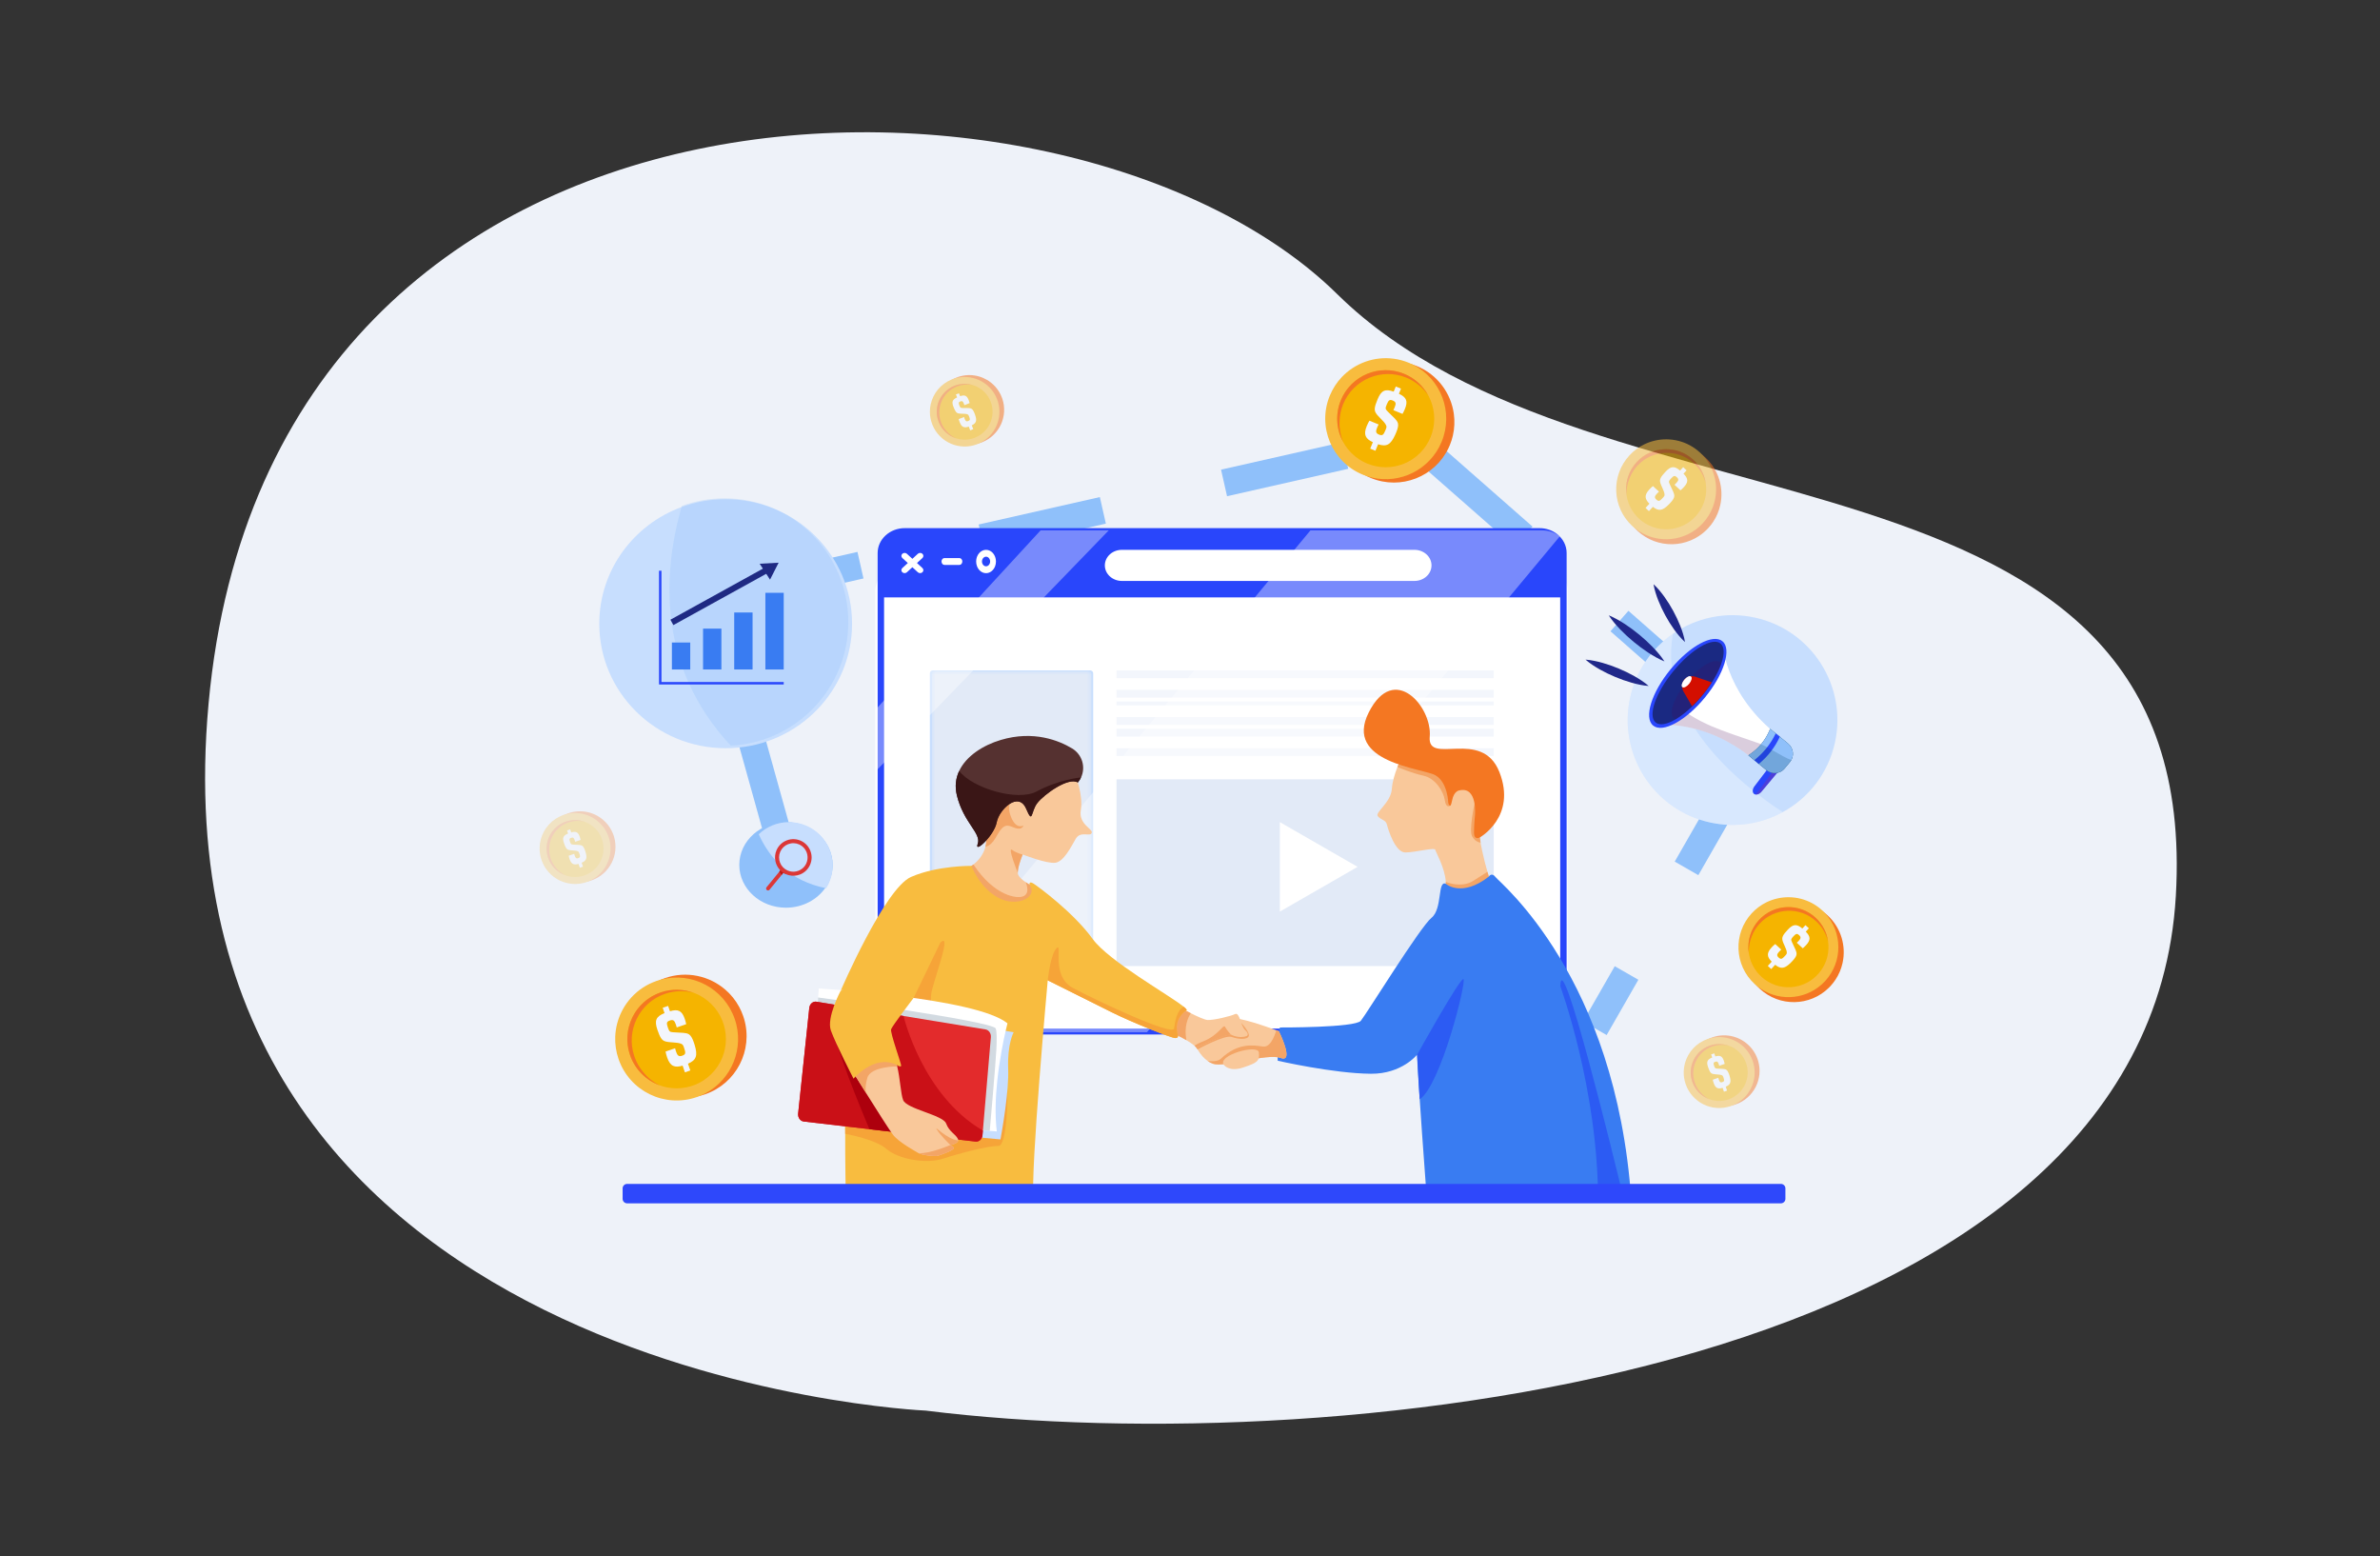 <svg width="612" height="400" viewBox="0 0 612 400" fill="none" xmlns="http://www.w3.org/2000/svg">
<rect x="0" y="0" width="612" height="400" fill="#333333" stroke="none"/>
<path d="M238.007 362.622C238.007 362.622 37.739 354.07 53.636 180.822C69.532 7.574 276.397 9.213 343.847 75.602C411.297 141.991 566.619 107.602 559.5 230.329C552.381 353.054 345.367 376.018 238.007 362.622Z" fill="#EEF2F9"/>
<path d="M203.103 223.344V222.344" stroke="#8FC0FA" stroke-width="7" stroke-miterlimit="10"/>
<path d="M201.103 218.344L184.103 157.344" stroke="#8FC0FA" stroke-width="7" stroke-miterlimit="10" stroke-dasharray="31.13 31.13"/>
<path d="M183.64 156.344L183.103 154.721L185.103 154.344" stroke="#8FC0FA" stroke-width="7" stroke-miterlimit="10"/>
<path d="M190.103 152.344L358.103 114.344" stroke="#8FC0FA" stroke-width="7" stroke-miterlimit="10" stroke-dasharray="31.95 31.95"/>
<path d="M359.103 113.026L361.923 112.344L364.103 114.344" stroke="#8FC0FA" stroke-width="7" stroke-miterlimit="10"/>
<path d="M367.103 116.344L449.103 188.344" stroke="#8FC0FA" stroke-width="7" stroke-miterlimit="10" stroke-dasharray="32.82 32.82"/>
<path d="M451.103 189.344L452.103 191.074L451.432 193.344" stroke="#8FC0FA" stroke-width="7" stroke-miterlimit="10"/>
<path d="M449.103 196.344L410.103 264.344" stroke="#8FC0FA" stroke-width="7" stroke-miterlimit="10" stroke-dasharray="31 31"/>
<path d="M409.103 265.344L406.103 266.344" stroke="#8FC0FA" stroke-width="7" stroke-miterlimit="10"/>
<path d="M397.614 265.344H230.592C227.561 265.344 225.103 262.922 225.103 259.935V151.753C225.103 148.766 227.561 146.344 230.592 146.344H397.614C400.645 146.344 403.103 148.766 403.103 151.753V259.935C403.103 262.922 400.645 265.344 397.614 265.344Z" fill="white"/>
<path d="M280.351 248.344H239.855C239.44 248.344 239.103 248.014 239.103 247.607V173.08C239.103 172.673 239.44 172.344 239.855 172.344H280.351C280.766 172.344 281.103 172.673 281.103 173.08V247.607C281.103 248.014 280.766 248.344 280.351 248.344Z" fill="#C7DEFE"/>
<mask id="mask0_1318_2420" style="mask-type:luminance" maskUnits="userSpaceOnUse" x="239" y="172" width="42" height="77">
<path d="M279.914 248.368H240.338C239.932 248.368 239.603 248.039 239.603 247.634V173.266C239.603 172.86 239.932 172.531 240.338 172.531H279.914C280.32 172.531 280.649 172.86 280.649 173.266V247.634C280.649 248.039 280.32 248.368 279.914 248.368Z" fill="white"/>
</mask>
<g mask="url(#mask0_1318_2420)">
<path d="M279.914 248.368H240.338C239.932 248.368 239.603 248.039 239.603 247.634V173.266C239.603 172.86 239.932 172.531 240.338 172.531H279.914C280.32 172.531 280.649 172.86 280.649 173.266V247.634C280.649 248.039 280.32 248.368 279.914 248.368Z" fill="#E2EAF7"/>
</g>
<path d="M384.103 172.344H287.103V174.344H384.103V172.344Z" fill="#F3F6FC"/>
<path d="M384.103 177.344H287.103V179.344H384.103V177.344Z" fill="#F3F6FC"/>
<path d="M384.103 180.344H287.103V181.344H384.103V180.344Z" fill="#F3F6FC"/>
<path d="M384.103 184.344H287.103V186.344H384.103V184.344Z" fill="#F3F6FC"/>
<path d="M384.103 187.344H287.103V189.344H384.103V187.344Z" fill="#F3F6FC"/>
<path d="M384.103 192.344H287.103V194.344H384.103V192.344Z" fill="#F3F6FC"/>
<path d="M400.407 137.303C399.189 136.344 397.609 135.766 395.884 135.766H232.646C228.806 135.766 225.681 138.634 225.681 142.159V259.544C225.681 262.427 227.768 264.868 230.626 265.663C231.265 265.842 231.943 265.938 232.646 265.938H395.884C399.724 265.938 402.849 263.071 402.849 259.544V142.159C402.849 140.217 401.901 138.474 400.407 137.303ZM401.197 259.544C401.197 262.235 398.813 264.422 395.884 264.422H232.646C232.323 264.422 232.008 264.396 231.702 264.345C229.222 263.935 227.333 261.938 227.333 259.544V153.569H401.197V259.544Z" fill="#2946FB"/>
<path d="M363.713 149.344H288.493C286.069 149.344 284.103 147.553 284.103 145.344C284.103 143.135 286.069 141.344 288.493 141.344H363.713C366.138 141.344 368.103 143.135 368.103 145.344C368.103 147.553 366.138 149.344 363.713 149.344Z" fill="white"/>
<path d="M232.614 147.335C232.402 147.335 232.188 147.26 232.025 147.111C231.7 146.812 231.7 146.328 232.025 146.03L236.018 142.364C236.343 142.066 236.871 142.066 237.196 142.364C237.521 142.663 237.521 143.147 237.196 143.446L233.204 147.111C233.041 147.26 232.827 147.335 232.614 147.335Z" fill="white"/>
<path d="M236.607 147.335C236.394 147.335 236.18 147.26 236.018 147.111L232.025 143.446C231.7 143.147 231.7 142.663 232.025 142.364C232.35 142.066 232.879 142.066 233.204 142.364L237.196 146.03C237.521 146.328 237.521 146.812 237.196 147.111C237.033 147.26 236.82 147.335 236.607 147.335Z" fill="white"/>
<path d="M253.557 141.344C252.152 141.344 251.009 142.69 251.009 144.344C251.009 144.783 251.09 145.2 251.235 145.577C251.635 146.618 252.524 147.344 253.557 147.344C254.588 147.344 255.477 146.618 255.877 145.577C256.022 145.2 256.103 144.783 256.103 144.344C256.103 142.69 254.961 141.344 253.557 141.344ZM252.509 144.344C252.509 143.663 252.978 143.109 253.557 143.109C254.134 143.109 254.603 143.663 254.603 144.344C254.603 145.023 254.134 145.577 253.557 145.577C252.978 145.577 252.509 145.023 252.509 144.344ZM246.704 145.227H242.853C242.439 145.227 242.103 144.831 242.103 144.344C242.103 143.856 242.439 143.461 242.853 143.461H246.704C247.118 143.461 247.454 143.856 247.454 144.344C247.454 144.831 247.118 145.227 246.704 145.227Z" fill="white"/>
<path opacity="0.37" d="M401.103 137.867L394.078 146.302L387.679 153.987L334.53 217.809L330.658 222.459L330.456 222.7L326.584 227.349L296.196 263.842L295.076 265.185L294.945 265.344H232.137C231.43 265.344 230.747 265.248 230.103 265.072L230.184 264.975L231.187 263.765L311.516 167.009L314.316 163.636L322.328 153.986L325.989 149.575L328.708 146.302L332.585 141.631L336.975 136.344H396.548C398.286 136.344 399.876 136.917 401.103 137.867Z" fill="white"/>
<path opacity="0.37" d="M285.103 136.344L275.562 146.204L268.199 153.812L226.775 196.616L225.279 198.161L225.103 198.344V182.477L225.279 182.287L226.775 180.661L251.497 153.812L258.502 146.204L267.58 136.344H285.103Z" fill="white"/>
<path d="M384.103 200.344H287.103V248.344H384.103V200.344Z" fill="#E2EAF7"/>
<path d="M329.103 211.344V234.344L349.103 222.844L329.103 211.344Z" fill="white"/>
<path d="M280.725 214.134C280.313 215.203 277.844 213.504 276.611 215.642C275.377 217.778 273.569 221.427 271.431 221.781C269.295 222.135 262.965 219.669 262.965 219.669C262.719 220.573 261.321 223.617 261.814 224.849C262.096 225.551 263.004 226.28 263.734 226.778C264.284 227.153 264.732 227.396 264.732 227.396C264.732 227.396 268.062 229.615 266.911 231.506C265.76 233.396 256.472 235.945 254.088 233.807C251.704 231.67 248.663 224.025 248.663 224.025L249.813 222.587C249.813 222.587 250.011 222.469 250.316 222.234C251.15 221.59 252.79 220.073 253.392 217.706C253.679 216.579 253.731 215.26 253.348 213.751C252.281 209.538 253.568 202.844 257.333 199.846C258.784 198.689 260.605 198.082 262.801 198.38C270.692 199.448 276.611 199.53 276.611 199.53C276.611 199.53 278.583 204.545 277.926 208.243C277.269 211.942 281.135 213.066 280.725 214.134Z" fill="#F9C89A"/>
<path d="M266.911 231.506C265.76 233.397 256.472 235.945 254.088 233.808C251.704 231.67 248.663 224.026 248.663 224.026L249.813 222.587C249.813 222.587 250.011 222.469 250.316 222.234C255.627 230.306 261.692 231.26 263.335 230.315C264.979 229.369 263.734 226.778 263.734 226.778C264.284 227.154 264.732 227.397 264.732 227.397C264.732 227.397 268.062 229.615 266.911 231.506Z" fill="#F3A566"/>
<path d="M383.923 229.785C383.635 231.675 371.141 232.087 371.716 228.223C371.789 227.736 371.804 227.227 371.774 226.71C371.57 223.133 369.229 219.129 369.086 218.482C368.921 217.743 363.989 219.14 361.359 219.14C358.728 219.14 356.917 213.134 356.63 211.942C356.342 210.75 355.07 210.796 354.289 209.811C353.509 208.824 357.66 206.358 357.907 202.783C358.153 199.207 360.413 194.727 360.413 194.727C360.413 194.727 374.922 195.548 379.032 198.097C383.142 200.645 380.059 207.098 380.264 212.646C380.399 216.273 381.64 221.164 382.483 224.118C382.929 225.682 383.265 226.702 383.265 226.702C383.265 226.702 384.21 227.894 383.923 229.785Z" fill="#F9C89A"/>
<path d="M383.923 229.788C383.635 231.678 371.141 232.09 371.716 228.226C371.789 227.738 371.804 227.23 371.774 226.713C371.852 226.745 375.815 228.412 378.867 226.417C380.133 225.59 381.414 224.784 382.483 224.12C382.929 225.685 383.265 226.705 383.265 226.705C383.265 226.705 384.21 227.897 383.923 229.788ZM359.346 197.174C359.346 197.174 362.948 198.744 366.017 199.401C369.086 200.059 371.195 203.429 371.524 205.731C371.853 208.032 372.95 207.082 372.95 207.082C372.95 207.082 373.134 202.621 374.038 202.045C374.942 201.47 378.066 201.429 378.723 203.566C379.381 205.703 379.166 206.585 379.166 206.585C379.166 206.585 377.655 213.471 378.559 215.033C379.463 216.595 380.716 216.602 380.716 216.602L380.409 214.314C380.409 214.314 383.347 199.579 379.977 197.566C376.607 195.552 367.359 193.661 364.359 194.031C361.359 194.401 359.664 196.387 359.664 196.387L359.346 197.174Z" fill="#F3A566"/>
<path d="M372.414 206.397C372.414 206.397 372.29 201.096 369.084 199.287C365.878 197.479 345.432 196.081 351.967 183.135C358.502 170.189 368.325 181.799 367.646 189.382C366.968 196.965 381.066 187.019 385.566 198.486C390.066 209.953 380.512 215.29 380.512 215.29C380.512 215.29 379.031 216.118 379.031 214.021C379.031 211.925 379.278 209.583 379.278 209.583C379.278 209.583 379.99 202.137 375.305 203.178C375.305 203.178 373.853 203.26 373.387 205.808C372.921 208.357 372.414 206.397 372.414 206.397Z" fill="#F47722"/>
<path d="M419.474 308.522C419.474 308.522 418.843 308.706 417.707 308.87C416.218 309.084 413.863 309.259 410.925 308.933H366.948C366.948 308.933 364.4 274.903 364.4 271.121C364.4 271.121 360.475 276.094 352.522 276.032C342.823 275.957 328.561 272.683 328.561 272.683C328.561 272.683 328.232 266.189 329.137 264.134C329.137 264.134 348.453 264.216 349.933 262.408C351.413 260.599 365.222 238.241 368.099 235.94C370.976 233.638 369.596 226.201 371.788 227.206C371.788 227.206 375.81 230.823 382.846 225.346C382.846 225.346 383.552 224.103 384.621 225.528C385.69 226.953 415.528 251.064 419.474 308.522Z" fill="#397CF2"/>
<path d="M364.4 271.135C364.4 271.135 375.456 251.263 376.319 251.694C377.182 252.126 370.506 279.027 365.059 282.592L364.4 271.135ZM417.707 308.883C416.219 309.097 413.863 309.273 410.925 308.947C411.008 280.136 401.226 253.544 401.226 253.544C401.443 242.353 414.588 295.988 417.707 308.883Z" fill="#2C5BF3"/>
<path d="M329.342 271.973C325.766 270.678 314.854 274.5 311.896 273.452C311.409 273.28 310.961 273.036 310.552 272.749C308.471 271.288 307.395 268.705 307.395 268.705L306.84 267.534C306.84 267.534 314.239 262.17 316.766 261.8C318.885 261.49 325.953 264.018 328.177 264.841C328.605 265 328.854 265.095 328.854 265.095C328.854 265.095 332.918 273.267 329.342 271.973Z" fill="#F9C89A"/>
<path d="M319.208 262.992C319.208 262.992 321.41 265.347 321.109 266.333C320.807 267.319 318.506 267.216 316.725 266.569C314.944 265.922 307.942 269.766 307.942 269.766L307.395 269.034L317.054 264.278L319.208 262.992Z" fill="#F3A566"/>
<path d="M320.588 266.321C318.559 267.092 316.57 265.979 316.52 265.952C316.519 265.951 316.519 265.951 316.519 265.951C314.915 265.745 307.692 269.319 307.692 269.319C307.53 269.155 307.351 268.993 307.161 268.832C306.554 268.323 305.821 267.835 305.074 267.394C303.041 266.192 300.901 265.334 300.901 265.334C297.037 262.087 302.627 258.594 302.627 258.594C302.627 258.594 304.342 259.546 306.205 260.473C307.932 261.332 309.786 262.171 310.518 262.211C312.039 262.293 316.395 261.265 317.587 260.69C318.779 260.115 319.025 263.773 320.217 264.841C321.409 265.91 320.588 266.321 320.588 266.321Z" fill="#F9C89A"/>
<path d="M316.52 265.957C313.684 266.387 307.693 269.324 307.693 269.324C307.531 269.161 307.352 268.999 307.162 268.838C307.624 268.499 308.323 268.119 309.368 267.71C313.396 266.136 314.588 263.162 314.999 263.962C315.41 264.762 316.52 265.957 316.52 265.957ZM329.343 271.978C325.767 270.683 314.855 274.506 311.896 273.458C311.41 273.286 310.961 273.042 310.553 272.754C311.361 272.865 313.133 272.938 313.95 272.164C318.424 267.93 322.388 268.717 324.808 269.042C327.055 269.343 328.178 264.847 328.178 264.847C328.606 265.006 328.854 265.101 328.854 265.101C328.854 265.101 332.918 273.272 329.343 271.978Z" fill="#F3A566"/>
<path d="M314.678 273.718C314.678 273.718 315.984 275.654 319.642 274.433C323.3 273.211 323.958 272.78 323.711 270.554C323.465 268.327 313.001 271.28 314.678 273.718Z" fill="#F9C89A"/>
<path d="M305.074 267.394C303.041 266.192 300.901 265.334 300.901 265.334C297.037 262.087 302.627 258.594 302.627 258.594C302.627 258.594 304.342 259.546 306.205 260.473C305.467 261.604 304.428 263.917 305.074 267.394Z" fill="#F3A566"/>
<path d="M304.914 259.82C304.914 259.82 301.597 261.848 302.873 266.223C302.873 266.223 303.12 266.859 302.175 266.859C301.23 266.859 290.996 262.79 286.064 260.324C281.132 257.858 269.418 252.018 269.418 252.018C269.418 252.018 264.939 301.218 265.761 308.123H217.509C217.509 308.123 216.646 273.243 218.742 267.708C220.838 262.173 216.172 254.694 216.172 254.694C216.172 254.694 227.496 228.389 234.278 225.43C241.06 222.472 249.814 222.594 249.814 222.594C249.814 222.594 251.786 228.081 256.595 230.732C261.404 233.383 267.076 230.732 264.733 227.403C264.733 227.403 264.548 226.355 265.781 227.157C267.014 227.958 276.036 234.554 280.968 241.377C285.08 247.067 300.835 255.885 304.413 258.831C305.126 259.417 305.356 259.771 304.914 259.82Z" fill="#F8BC3F"/>
<path d="M217.334 291.471C217.334 291.471 225.048 292.806 228.001 295.396C230.954 297.985 238.11 299.28 242.482 297.862C246.855 296.444 254.181 294.532 256.679 294.594C259.178 294.656 259.064 280.415 259.064 280.415L217.335 288.923L217.334 291.471ZM241.799 242.315C241.799 242.315 233.97 258.652 233.292 259.762C232.614 260.872 241.799 260.009 241.799 260.009C241.799 260.009 238.347 259.454 239.703 254.337C241.06 249.22 244.635 239.664 241.799 242.315ZM304.914 259.813C304.914 259.813 301.597 261.841 302.873 266.216C302.873 266.216 303.12 266.852 302.175 266.852C301.23 266.852 290.996 262.783 286.064 260.316C281.132 257.851 269.418 252.01 269.418 252.01C269.418 252.01 270.117 245.233 271.72 243.713C273.323 242.192 270.076 250.864 275.912 253.988C281.748 257.111 301.6 266.482 301.908 264.386C302.153 262.722 302.53 259.735 304.413 258.823C305.126 259.41 305.356 259.764 304.914 259.813Z" fill="#F6A438"/>
<path d="M259.246 274.746C259.358 277.577 258.983 281.448 258.531 284.89C257.958 289.245 257.259 292.912 257.259 292.912L248.363 292.091L248.963 290.368L256.226 269.507L257.836 264.883L258.598 265.01L260.656 265.355C260.656 265.355 258.993 268.335 259.246 274.746Z" fill="#C7DEFE"/>
<path d="M259.064 263.069C259.064 263.069 258.878 263.777 258.598 265.004C258.01 267.578 257.01 272.436 256.441 277.851V277.852C255.993 282.12 255.814 286.735 256.317 290.852C256.317 290.852 253.345 290.678 248.962 290.363C237.964 289.568 218.078 287.872 213.941 285.756C209.161 283.31 209.96 263.296 210.382 256.42C210.471 254.974 210.543 254.109 210.543 254.109C210.543 254.109 251.038 256.492 259.064 263.069Z" fill="white"/>
<path opacity="0.19" d="M254.509 290.68C243.511 289.885 218.078 287.874 213.941 285.758C209.161 283.312 209.96 263.298 210.382 256.422C210.382 256.422 255.232 262.495 256.028 264.386C256.364 265.186 256.318 267.216 256.225 269.504C256.1 272.627 254.509 290.68 254.509 290.68Z" fill="#133A60"/>
<path d="M254.794 266.634L252.742 290.635L252.641 291.817C252.555 292.832 251.759 293.572 250.867 293.468L206.675 288.309C205.777 288.205 205.127 287.282 205.235 286.262L208.104 259.111C208.212 258.087 209.041 257.363 209.94 257.511L232.341 261.182L253.415 264.636C254.27 264.777 254.877 265.656 254.794 266.634Z" fill="#E32B2C"/>
<path d="M252.742 290.635L252.642 291.817C252.555 292.832 251.759 293.572 250.867 293.468L233.828 291.479L223.567 290.281L206.675 288.309C205.777 288.205 205.127 287.282 205.235 286.262L208.104 259.111C208.212 258.087 209.041 257.363 209.94 257.511L215.771 258.467L218.189 258.863L232.341 261.182C232.341 261.182 237.092 281.529 252.742 290.635Z" fill="#CA1017"/>
<path d="M233.827 291.474L223.567 290.275C223.567 290.275 215.966 272.443 214.953 266.854C213.941 261.264 215.77 258.461 215.77 258.461L218.188 258.857C218.188 258.857 232.749 284.75 233.827 291.474Z" fill="#AD000D"/>
<path d="M246.386 293.177C246.289 294.057 244.389 294.346 244.389 294.346C244.389 294.346 244.5 294.397 244.645 294.486H244.646C244.859 294.617 245.142 294.83 245.252 295.086C245.437 295.517 243.218 296.381 243.218 296.381C243.218 296.381 241.368 297.121 240.813 297.182C240.258 297.244 237.115 296.997 236.19 296.442C235.265 295.887 231.072 293.607 229.612 291.695C228.714 290.519 225.291 285.113 222.791 281.129C222.791 281.129 222.791 281.129 222.79 281.129C222.79 281.127 222.789 281.124 222.786 281.12C221.227 278.635 220.028 276.706 220.028 276.706C219.588 272.752 226.511 268.453 228.976 270.55C229.796 271.247 230.33 272.584 230.711 274.144C231.477 277.274 231.626 281.295 232.244 282.818C233.169 285.099 242.477 286.64 243.279 288.797C244.081 290.955 245.683 291.51 246.294 292.737C246.374 292.898 246.401 293.045 246.386 293.177Z" fill="#F9C89A"/>
<path d="M244.389 294.346C244.389 294.346 241.84 291.922 240.909 290.387C240.053 288.978 243.259 292.828 246.386 293.177C246.289 294.057 244.389 294.346 244.389 294.346ZM230.711 274.145C230.711 274.145 223.853 274.096 223.017 277.125C222.228 279.986 222.728 281.015 222.786 281.121C221.227 278.635 220.028 276.706 220.028 276.706C219.588 272.752 226.511 268.453 228.976 270.55C229.796 271.247 230.33 272.584 230.711 274.145Z" fill="#F3A566"/>
<path d="M216.172 254.692C216.172 254.692 212.495 261.596 213.646 264.884C214.797 268.172 219.482 277.296 219.482 277.296C219.482 277.296 224.784 270.987 230.456 273.699C230.456 273.699 231.689 274.501 231.73 273.967C231.771 273.432 228.853 265.459 229.141 264.596C229.428 263.733 234.935 256.515 234.935 256.515C234.935 256.515 222.069 252.309 216.172 254.692Z" fill="#F8BC3F"/>
<path d="M243.218 296.38C243.218 296.38 241.368 297.12 240.813 297.181C240.259 297.243 237.115 296.996 236.19 296.441C239.129 296.646 244.389 294.345 244.389 294.345C244.389 294.345 244.5 294.396 244.646 294.485H244.647C244.859 294.616 245.142 294.829 245.252 295.085C245.437 295.516 243.218 296.38 243.218 296.38ZM261.504 212.981C260.1 212.718 259.048 211.488 257.609 212.968C256.171 214.447 255.819 216.975 253.392 217.704C253.679 216.577 253.731 215.258 253.349 213.748C252.281 209.536 253.568 202.842 257.333 199.844C259.249 202.195 260.604 205.516 260.604 205.516C260.604 205.516 258.582 206.35 259.925 209.885C261.267 213.419 263.157 212.214 263.157 212.214C263.157 212.214 262.966 213.255 261.504 212.981ZM262.966 219.667C262.966 219.667 261.504 219.4 260.253 218.475C258.955 217.515 261.718 224.398 261.718 224.398C261.718 224.398 261.609 223.037 262.966 219.667Z" fill="#F3A566"/>
<path d="M277.992 199.849C277.991 199.849 277.991 199.849 277.991 199.849C277.804 200.251 277.567 200.638 277.277 201.003C277.199 201.101 277.153 201.153 277.153 201.153C274.715 199.692 268.473 204.218 266.746 206.437C265.02 208.657 265.647 212.065 263.869 207.917C261.897 203.314 256.903 208.102 256.286 211.431C255.67 214.76 250.43 219.63 251.416 216.918C252.402 214.206 247.779 211.555 246.053 204.465C245.489 202.15 245.771 200.045 246.644 198.189C248.444 194.361 252.755 191.593 257.335 190.223C265.778 187.699 272.305 190.37 275.683 192.399C278.295 193.969 279.218 197.218 277.992 199.849Z" fill="#553130"/>
<path d="M277.991 199.847C277.804 200.25 277.567 200.637 277.277 201.002C277.199 201.1 277.153 201.152 277.153 201.152C274.715 199.691 268.473 204.217 266.746 206.436C265.02 208.656 265.647 212.063 263.869 207.916C261.897 203.313 256.903 208.1 256.286 211.43C255.67 214.759 250.43 219.629 251.416 216.916C252.402 214.204 247.779 211.553 246.053 204.464C245.489 202.149 245.771 200.044 246.644 198.188C249.985 202.58 261.627 206.131 266.582 203.451C272.254 200.383 277.991 199.847 277.991 199.847Z" fill="#3A1616"/>
<path d="M457.931 309.344H161.275C160.63 309.344 160.103 308.829 160.103 308.2V305.488C160.103 304.859 160.63 304.344 161.275 304.344H457.931C458.576 304.344 459.103 304.859 459.103 305.488V308.2C459.103 308.829 458.576 309.344 457.931 309.344Z" fill="#2E48FB"/>
<path d="M214.103 222.344C214.103 224.446 213.459 226.412 212.343 228.082C210.234 231.238 206.437 233.344 202.104 233.344C195.475 233.344 190.103 228.419 190.103 222.344C190.103 219.23 191.514 216.418 193.784 214.417C195.94 212.514 198.873 211.344 202.104 211.344C208.731 211.344 214.103 216.269 214.103 222.344Z" fill="#8FC0FA"/>
<path d="M214.103 222.516C214.103 224.651 213.501 226.647 212.457 228.344C202.916 226.458 197.821 220.47 195.103 214.465C197.12 212.532 199.862 211.344 202.883 211.344C209.079 211.344 214.103 216.346 214.103 222.516Z" fill="#C7DEFE"/>
<path d="M200.965 224.016C201.027 224.068 201.091 224.119 201.156 224.168C201.091 224.119 201.027 224.068 200.965 224.016Z" fill="#F95F35"/>
<path d="M201.441 224.375L201.257 224.6L200.985 224.931L199.504 226.738L199.25 227.047L198.165 228.371L198.015 228.553L197.877 228.722C197.792 228.825 197.673 228.889 197.541 228.901C197.508 228.905 197.475 228.905 197.442 228.901C197.345 228.892 197.254 228.854 197.177 228.791C197.088 228.718 197.027 228.615 197.005 228.502C196.991 228.431 196.993 228.358 197.01 228.289C197.018 228.258 197.029 228.227 197.043 228.197C197.043 228.195 197.044 228.194 197.045 228.193C197.062 228.157 197.083 228.123 197.108 228.092L198.6 226.273L198.913 225.892L200.402 224.076L200.669 223.75C200.764 223.845 200.863 223.936 200.966 224.023C201.028 224.075 201.091 224.126 201.156 224.175C201.248 224.245 201.343 224.312 201.441 224.375Z" fill="#DB3737"/>
<path d="M202.164 224.267C202.164 224.277 202.072 224.443 201.953 224.654C201.774 224.568 201.603 224.472 201.441 224.367L201.256 224.592L200.984 224.923C200.783 224.641 200.557 224.316 200.401 224.068L200.668 223.742C200.618 223.691 200.569 223.639 200.521 223.587C201.192 223.556 202.164 224.245 202.164 224.267Z" fill="#BA1717"/>
<path d="M205.905 216.125C205.375 215.89 204.818 215.757 204.257 215.726C203.6 215.689 202.937 215.793 202.305 216.037C201.19 216.466 200.298 217.285 199.775 218.352C199.748 218.407 199.722 218.463 199.697 218.519C199.292 219.432 199.202 220.406 199.38 221.319C199.544 222.163 199.937 222.954 200.522 223.596C200.569 223.649 200.618 223.701 200.669 223.751C200.763 223.846 200.862 223.937 200.966 224.024C201.028 224.076 201.091 224.127 201.156 224.176C201.248 224.246 201.343 224.313 201.441 224.376C201.603 224.481 201.774 224.577 201.953 224.663C201.998 224.685 202.044 224.706 202.091 224.727C202.36 224.846 202.636 224.94 202.917 225.006C203.833 225.225 204.793 225.162 205.691 224.816C206.295 224.583 206.834 224.236 207.284 223.797C207.707 223.384 208.052 222.89 208.299 222.333C209.351 219.962 208.276 217.177 205.905 216.125ZM207.351 221.913C207.134 222.403 206.819 222.831 206.428 223.176C206.105 223.461 205.731 223.689 205.318 223.849C204.588 224.13 203.806 224.171 203.065 223.974C202.877 223.924 202.692 223.859 202.511 223.779C201.616 223.382 200.928 222.66 200.576 221.746C200.227 220.843 200.247 219.86 200.631 218.972C200.635 218.962 200.64 218.95 200.645 218.94C201.042 218.044 201.764 217.356 202.678 217.004C203.142 216.826 203.626 216.744 204.108 216.758C204.577 216.772 205.043 216.877 205.485 217.073C206.622 217.577 207.377 218.593 207.598 219.73C207.737 220.442 207.666 221.201 207.351 221.913Z" fill="#DB3737"/>
<path d="M219.103 160.344C219.103 177.483 205.418 191.476 188.219 192.305C187.684 192.331 187.146 192.344 186.603 192.344C168.654 192.344 154.103 178.017 154.103 160.344C154.103 146.568 162.945 134.824 175.346 130.316C178.854 129.04 182.646 128.344 186.603 128.344C204.553 128.344 219.103 142.671 219.103 160.344Z" fill="#C7DEFE"/>
<g opacity="0.28">
<path d="M187.909 191.677C169.101 171.506 170.31 147.627 175.312 130.062C178.744 128.794 182.455 128.102 186.329 128.102C203.895 128.102 218.135 142.342 218.135 159.909C218.135 176.945 204.742 190.853 187.909 191.677Z" fill="#8FC0FA"/>
</g>
<path d="M201.528 152.391H196.811V172.103H201.528V152.391Z" fill="#397CF2"/>
<path d="M185.503 161.602H180.786V172.099H185.503V161.602Z" fill="#397CF2"/>
<path d="M177.491 165.172H172.774V172.108H177.491V165.172Z" fill="#397CF2"/>
<path d="M193.516 157.453H188.799V172.099H193.516V157.453Z" fill="#397CF2"/>
<path d="M196.429 146.04L172.393 159.312L173.155 160.693L197.191 147.42L196.429 146.04Z" fill="#1F2A83"/>
<path d="M200.216 144.656L195.343 144.917L198.006 149.008L200.216 144.656Z" fill="#1F2A83"/>
<path d="M201.528 175.958H169.46V146.719H170.091V175.327H201.528V175.958Z" fill="#2946FB"/>
<path d="M373.846 106.406C374.095 108.229 374.023 110.113 373.595 111.974C373.595 111.974 373.595 111.974 373.595 111.974C373.405 112.798 373.145 113.617 372.813 114.424C372.717 114.658 372.615 114.888 372.509 115.115C369.008 122.582 360.219 126.055 352.511 122.881C352.157 122.735 351.811 122.578 351.474 122.41C344.246 118.802 340.928 110.166 344.054 102.578C344.964 100.367 346.327 98.477 347.99 96.973C352.033 93.315 357.853 91.933 363.289 93.726C363.646 93.844 364.002 93.976 364.356 94.121C369.667 96.309 373.119 101.098 373.846 106.406Z" fill="#F47722"/>
<path d="M370.71 113.557C370.514 114.031 370.298 114.49 370.063 114.935C366.533 121.594 358.668 124.781 351.475 122.409C351.117 122.291 350.761 122.159 350.407 122.014C342.466 118.743 338.68 109.653 341.95 101.711C342.706 99.878 343.771 98.266 345.061 96.911C345.062 96.909 345.064 96.908 345.065 96.906C345.873 96.058 346.769 95.311 347.733 94.673C347.756 94.657 347.768 94.65 347.768 94.65C351.921 91.916 357.309 91.218 362.253 93.254C362.607 93.4 362.952 93.557 363.289 93.725C370.518 97.333 373.835 105.969 370.71 113.557Z" fill="#F8BC3E"/>
<path d="M365.147 116.46C370.018 111.589 370.018 103.691 365.146 98.82C360.275 93.949 352.378 93.949 347.507 98.821C342.636 103.692 342.636 111.589 347.507 116.46C352.378 121.331 360.276 121.331 365.147 116.46Z" fill="#F5B400"/>
<path d="M345.39 103.881C348.013 97.511 355.304 94.474 361.674 97.098C364.059 98.08 365.976 99.717 367.304 101.714C365.987 99.267 363.851 97.241 361.08 96.1C354.71 93.476 347.42 96.513 344.796 102.882C343.311 106.49 343.641 110.391 345.364 113.574C344.695 111.93 344.375 110.143 344.453 108.334C344.489 106.846 344.789 105.339 345.39 103.881Z" fill="#F47722"/>
<path d="M359.716 101.226L360.257 99.911L358.919 99.359L358.377 100.675C356.166 99.889 355.171 100.373 354.235 102.647C353.421 104.623 353.293 105.415 353.827 106.231C354.411 107.167 355.969 108.331 356.399 109.279C356.589 109.661 356.546 109.872 356.362 110.331C356.336 110.396 356.307 110.467 356.275 110.545C355.759 111.798 355.512 112.094 354.577 111.709C353.622 111.315 353.785 110.737 354.188 109.76C354.302 109.483 354.41 109.28 354.502 109.118L352.143 108.147C351.923 108.503 351.678 108.974 351.442 109.548C350.514 111.8 351.187 112.822 353.021 113.678L352.34 115.333L353.678 115.884L354.369 114.207C356.586 114.937 357.619 114.295 358.76 111.781C358.857 111.566 358.956 111.337 359.056 111.093C359.957 108.905 359.407 108.43 358.644 107.569C358.095 106.97 357.427 106.422 356.789 105.737C356.198 105.12 356.178 104.988 356.633 103.883C357.071 102.821 357.388 102.653 358.153 102.969C359.045 103.336 358.989 103.835 358.621 104.727C358.49 105.046 358.403 105.258 358.303 105.441L360.64 106.403C360.814 106.102 361.022 105.716 361.259 105.143C362.09 103.124 361.678 102.134 359.716 101.226Z" fill="#F3F6FC"/>
<g opacity="0.48">
<path d="M449.309 268.383C450.126 269.088 450.825 269.945 451.358 270.93L451.358 270.931C451.594 271.367 451.797 271.828 451.963 272.312C452.012 272.452 452.056 272.593 452.098 272.734C453.452 277.378 450.931 282.314 446.307 283.906C446.095 283.979 445.882 284.044 445.669 284.1C441.088 285.316 436.28 282.801 434.713 278.25C434.256 276.923 434.123 275.563 434.272 274.256C434.633 271.079 436.659 268.214 439.746 266.895C439.949 266.809 440.157 266.729 440.369 266.656C443.555 265.559 446.931 266.328 449.309 268.383Z" fill="#F47722"/>
<path d="M450.702 272.749C450.799 273.034 450.882 273.32 450.951 273.607C451.98 277.906 449.754 282.359 445.668 284.104C445.465 284.191 445.258 284.271 445.045 284.344C440.281 285.984 435.091 283.451 433.451 278.687C433.072 277.588 432.916 276.465 432.958 275.369C432.959 275.367 432.959 275.366 432.959 275.365C432.985 274.678 433.09 274.002 433.267 273.348C433.271 273.332 433.273 273.324 433.273 273.324C434.041 270.51 436.142 268.114 439.107 267.093C439.319 267.02 439.532 266.955 439.746 266.898C444.326 265.683 449.135 268.198 450.702 272.749Z" fill="#F8BC3E"/>
<path d="M449.17 277.539C450.183 273.627 447.833 269.635 443.922 268.622C440.01 267.609 436.018 269.959 435.005 273.87C433.992 277.782 436.342 281.774 440.254 282.787C444.165 283.8 448.157 281.45 449.17 277.539Z" fill="#F5B400"/>
<path d="M435.807 278.306C434.491 274.485 436.523 270.322 440.343 269.007C441.774 268.514 443.252 268.491 444.612 268.855C443.083 268.289 441.357 268.226 439.695 268.798C435.874 270.113 433.843 274.276 435.158 278.097C435.903 280.261 437.562 281.85 439.554 282.583C438.622 282.118 437.788 281.456 437.121 280.629C436.559 279.961 436.108 279.181 435.807 278.306Z" fill="#F47722"/>
<path d="M441.08 271.578L440.809 270.789L440.006 271.065L440.277 271.854C439 272.366 438.75 272.965 439.219 274.328C439.627 275.513 439.878 275.912 440.429 276.064C441.049 276.25 442.186 276.158 442.743 276.408C442.975 276.503 443.038 276.612 443.135 276.885C443.149 276.924 443.164 276.967 443.179 277.013C443.438 277.765 443.444 277.991 442.884 278.184C442.31 278.381 442.158 278.063 441.956 277.477C441.899 277.311 441.868 277.18 441.846 277.073L440.431 277.56C440.472 277.803 440.547 278.104 440.666 278.449C441.131 279.8 441.823 279.989 442.962 279.654L443.304 280.647L444.107 280.37L443.761 279.365C445.019 278.826 445.225 278.143 444.752 276.594C444.712 276.461 444.666 276.322 444.616 276.177C444.164 274.864 443.738 274.868 443.068 274.785C442.594 274.735 442.088 274.752 441.541 274.698C441.042 274.656 440.982 274.605 440.754 273.943C440.535 273.305 440.609 273.109 441.068 272.951C441.603 272.767 441.772 273.008 441.956 273.543C442.022 273.734 442.066 273.862 442.093 273.98L443.494 273.498C443.454 273.298 443.396 273.047 443.278 272.703C442.861 271.492 442.296 271.217 441.08 271.578Z" fill="#F3F6FC"/>
</g>
<g opacity="0.29">
<path d="M155.116 210.789C155.933 211.494 156.632 212.351 157.164 213.337L157.164 213.337C157.4 213.773 157.604 214.234 157.77 214.718C157.818 214.858 157.863 214.999 157.904 215.14C159.259 219.784 156.737 224.721 152.114 226.312C151.902 226.385 151.689 226.45 151.475 226.507C146.895 227.722 142.086 225.208 140.52 220.656C140.063 219.329 139.93 217.97 140.079 216.663C140.44 213.485 142.465 210.62 145.553 209.302C145.756 209.215 145.964 209.135 146.176 209.062C149.361 207.965 152.738 208.734 155.116 210.789Z" fill="#F47722"/>
<path d="M156.508 215.156C156.606 215.44 156.689 215.726 156.758 216.013C157.786 220.313 155.56 224.765 151.475 226.51C151.272 226.597 151.064 226.677 150.852 226.75C146.088 228.39 140.897 225.857 139.257 221.094C138.879 219.994 138.723 218.871 138.765 217.775C138.765 217.774 138.765 217.773 138.765 217.771C138.792 217.085 138.896 216.408 139.073 215.754C139.078 215.738 139.08 215.73 139.08 215.73C139.848 212.917 141.948 210.52 144.914 209.499C145.126 209.426 145.339 209.361 145.553 209.305C150.133 208.09 154.941 210.604 156.508 215.156Z" fill="#F8BC3E"/>
<path d="M153.975 222.184C156.208 218.816 155.288 214.276 151.921 212.043C148.553 209.81 144.013 210.73 141.78 214.098C139.547 217.465 140.467 222.005 143.834 224.238C147.202 226.471 151.742 225.552 153.975 222.184Z" fill="#F5B400"/>
<path d="M141.613 220.728C140.298 216.907 142.329 212.744 146.15 211.429C147.58 210.936 149.059 210.913 150.418 211.277C148.889 210.711 147.163 210.648 145.501 211.22C141.681 212.535 139.65 216.698 140.965 220.519C141.71 222.683 143.368 224.271 145.36 225.005C144.428 224.54 143.595 223.878 142.928 223.051C142.366 222.382 141.914 221.603 141.613 220.728Z" fill="#F47722"/>
<path d="M146.887 214L146.615 213.211L145.812 213.487L146.084 214.276C144.806 214.788 144.556 215.387 145.026 216.75C145.434 217.935 145.685 218.333 146.236 218.486C146.856 218.672 147.993 218.58 148.549 218.83C148.782 218.925 148.844 219.034 148.941 219.307C148.955 219.346 148.97 219.389 148.986 219.435C149.245 220.187 149.251 220.413 148.69 220.606C148.117 220.803 147.965 220.485 147.763 219.899C147.706 219.733 147.675 219.601 147.652 219.495L146.238 219.982C146.279 220.225 146.354 220.526 146.472 220.871C146.937 222.222 147.63 222.411 148.769 222.076L149.111 223.069L149.913 222.792L149.567 221.787C150.826 221.248 151.031 220.565 150.559 219.016C150.518 218.883 150.473 218.744 150.423 218.599C149.971 217.286 149.544 217.29 148.875 217.207C148.401 217.157 147.894 217.174 147.348 217.12C146.849 217.078 146.788 217.027 146.561 216.365C146.341 215.727 146.416 215.531 146.875 215.373C147.41 215.189 147.579 215.43 147.763 215.965C147.829 216.156 147.872 216.284 147.899 216.402L149.301 215.92C149.261 215.72 149.203 215.469 149.085 215.125C148.668 213.914 148.102 213.638 146.887 214Z" fill="#F3F6FC"/>
</g>
<path d="M473.795 247.58C473.465 249.063 472.868 250.502 472.001 251.819C472.001 251.82 472.001 251.82 472.001 251.82C471.617 252.403 471.181 252.962 470.692 253.492C470.55 253.645 470.406 253.794 470.258 253.939C465.401 258.716 457.598 258.88 452.541 254.208C452.309 253.993 452.087 253.772 451.874 253.545C447.313 248.675 447.225 241.034 451.825 236.057C453.166 234.606 454.764 233.534 456.484 232.847C460.665 231.176 465.569 231.778 469.263 234.728C469.506 234.922 469.744 235.126 469.976 235.341C473.46 238.561 474.757 243.261 473.795 247.58Z" fill="#F47722"/>
<path d="M469.312 252.211C469.024 252.522 468.725 252.815 468.415 253.092C463.768 257.234 456.762 257.442 451.874 253.539C451.631 253.345 451.393 253.141 451.161 252.927C445.951 248.112 445.631 239.985 450.445 234.776C451.556 233.573 452.845 232.631 454.233 231.952C454.234 231.951 454.236 231.951 454.237 231.95C455.107 231.525 456.015 231.204 456.945 230.987C456.967 230.982 456.979 230.979 456.979 230.979C460.979 230.055 465.353 231.063 468.596 234.06C468.828 234.274 469.05 234.495 469.263 234.722C473.824 239.592 473.912 247.233 469.312 252.211Z" fill="#F8BC3E"/>
<path d="M460.541 253.771C466.219 253.407 470.527 248.509 470.163 242.831C469.8 237.153 464.902 232.845 459.224 233.209C453.546 233.572 449.238 238.47 449.602 244.148C449.965 249.826 454.863 254.134 460.541 253.771Z" fill="#F5B400"/>
<path d="M452.486 237.441C456.347 233.263 462.865 233.006 467.044 236.867C468.608 238.313 469.623 240.131 470.078 242.06C469.761 239.786 468.689 237.603 466.871 235.924C462.692 232.062 456.174 232.319 452.313 236.498C450.126 238.864 449.261 241.98 449.681 244.94C449.635 243.474 449.901 241.999 450.481 240.62C450.936 239.478 451.602 238.398 452.486 237.441Z" fill="#F47722"/>
<path d="M464.34 239.503L465.138 238.64L464.26 237.829L463.463 238.691C461.976 237.448 461.067 237.537 459.689 239.028C458.491 240.325 458.164 240.901 458.343 241.687C458.526 242.58 459.398 243.928 459.459 244.786C459.496 245.137 459.403 245.287 459.128 245.59C459.089 245.633 459.046 245.68 459 245.73C458.239 246.553 457.963 246.711 457.35 246.145C456.723 245.565 457.016 245.164 457.609 244.523C457.776 244.342 457.919 244.215 458.036 244.117L456.489 242.687C456.215 242.899 455.891 243.194 455.543 243.57C454.178 245.048 454.405 246.032 455.58 247.222L454.577 248.308L455.455 249.119L456.471 248.019C457.978 249.221 458.963 249.02 460.568 247.402C460.706 247.263 460.848 247.114 460.995 246.954C462.322 245.519 462.032 244.993 461.689 244.107C461.436 243.486 461.076 242.869 460.779 242.155C460.498 241.508 460.521 241.4 461.191 240.675C461.835 239.978 462.128 239.94 462.63 240.404C463.216 240.944 463.029 241.314 462.488 241.899C462.295 242.109 462.166 242.248 462.036 242.361L463.569 243.778C463.79 243.594 464.063 243.355 464.411 242.979C465.634 241.655 465.599 240.77 464.34 239.503Z" fill="#F3F6FC"/>
<g opacity="0.54">
<path d="M442.353 129.869C442.023 131.352 441.426 132.791 440.56 134.108C440.56 134.109 440.56 134.109 440.56 134.109C440.176 134.692 439.74 135.251 439.251 135.781C439.109 135.934 438.964 136.083 438.817 136.228C433.96 141.005 426.156 141.169 421.1 136.497C420.868 136.282 420.645 136.061 420.433 135.834C415.872 130.964 415.784 123.323 420.384 118.346C421.725 116.895 423.322 115.823 425.043 115.136C429.224 113.465 434.128 114.068 437.822 117.017C438.065 117.211 438.303 117.416 438.535 117.63C442.019 120.85 443.316 125.55 442.353 129.869Z" fill="#F47722"/>
<path d="M437.87 134.5C437.583 134.811 437.284 135.104 436.974 135.381C432.327 139.524 425.321 139.732 420.432 135.828C420.189 135.634 419.952 135.43 419.719 135.216C414.509 130.401 414.189 122.274 419.003 117.065C420.115 115.862 421.403 114.92 422.791 114.241C422.793 114.24 422.794 114.24 422.796 114.239C423.665 113.814 424.574 113.493 425.503 113.276C425.526 113.271 425.537 113.268 425.537 113.268C429.538 112.344 433.911 113.352 437.154 116.349C437.386 116.563 437.609 116.784 437.821 117.011C442.383 121.882 442.471 129.522 437.87 134.5Z" fill="#F8BC3E"/>
<path d="M429.013 136.046C434.694 135.73 439.043 130.868 438.727 125.188C438.41 119.507 433.549 115.158 427.868 115.474C422.187 115.79 417.838 120.652 418.155 126.333C418.471 132.014 423.333 136.363 429.013 136.046Z" fill="#F5B400"/>
<path d="M421.045 119.73C424.906 115.552 431.424 115.295 435.602 119.156C437.167 120.602 438.182 122.42 438.636 124.349C438.319 122.075 437.247 119.892 435.429 118.213C431.251 114.351 424.733 114.608 420.872 118.787C418.685 121.153 417.82 124.269 418.239 127.229C418.194 125.763 418.46 124.288 419.04 122.91C419.495 121.767 420.16 120.687 421.045 119.73Z" fill="#F47722"/>
<path d="M432.9 121.776L433.697 120.914L432.819 120.102L432.022 120.965C430.536 119.721 429.626 119.811 428.248 121.302C427.05 122.598 426.724 123.175 426.902 123.961C427.085 124.853 427.958 126.202 428.018 127.059C428.055 127.41 427.962 127.561 427.688 127.863C427.648 127.907 427.606 127.953 427.559 128.004C426.799 128.826 426.523 128.985 425.909 128.418C425.282 127.839 425.575 127.437 426.168 126.796C426.335 126.615 426.478 126.489 426.595 126.39L425.048 124.96C424.775 125.173 424.45 125.467 424.102 125.844C422.737 127.321 422.964 128.306 424.139 129.495L423.136 130.581L424.014 131.393L425.03 130.293C426.537 131.495 427.522 131.294 429.127 129.675C429.265 129.537 429.407 129.388 429.554 129.228C430.881 127.792 430.591 127.267 430.248 126.38C429.995 125.759 429.635 125.142 429.338 124.429C429.057 123.782 429.08 123.673 429.75 122.949C430.394 122.252 430.687 122.213 431.189 122.677C431.774 123.218 431.588 123.588 431.047 124.173C430.854 124.382 430.725 124.522 430.595 124.634L432.128 126.051C432.349 125.868 432.622 125.629 432.97 125.253C434.193 123.928 434.159 123.043 432.9 121.776Z" fill="#F3F6FC"/>
</g>
<g opacity="0.54">
<path d="M254.787 98.328C255.62 98.979 256.344 99.785 256.913 100.724L256.913 100.724C257.165 101.14 257.386 101.581 257.572 102.047C257.625 102.182 257.676 102.318 257.723 102.454C259.27 106.935 257.036 111.887 252.587 113.665C252.382 113.747 252.177 113.82 251.971 113.886C247.545 115.293 242.719 113.061 240.969 108.68C240.459 107.403 240.264 106.079 240.347 104.792C240.549 101.665 242.396 98.764 245.355 97.327C245.55 97.232 245.75 97.144 245.954 97.062C249.02 95.837 252.361 96.43 254.787 98.328Z" fill="#F47722"/>
<path d="M256.357 102.532C256.467 102.805 256.562 103.081 256.642 103.359C257.854 107.519 255.887 111.983 251.971 113.885C251.776 113.98 251.577 114.068 251.372 114.15C246.787 115.981 241.586 113.749 239.754 109.165C239.332 108.106 239.125 107.015 239.115 105.939C239.115 105.938 239.115 105.937 239.115 105.936C239.108 105.262 239.178 104.595 239.32 103.946C239.324 103.931 239.326 103.923 239.326 103.923C239.943 101.133 241.886 98.687 244.74 97.547C244.944 97.465 245.149 97.391 245.356 97.326C249.781 95.918 254.607 98.151 256.357 102.532Z" fill="#F8BC3E"/>
<path d="M255.153 106.893C255.728 102.975 253.017 99.333 249.099 98.759C245.182 98.184 241.54 100.894 240.965 104.812C240.391 108.73 243.101 112.372 247.019 112.947C250.937 113.521 254.578 110.811 255.153 106.893Z" fill="#F5B400"/>
<path d="M242.042 108.684C240.572 105.007 242.363 100.835 246.04 99.366C247.417 98.816 248.863 98.723 250.21 99.014C248.687 98.533 246.995 98.553 245.395 99.192C241.718 100.661 239.928 104.833 241.397 108.51C242.229 110.592 243.928 112.069 245.913 112.692C244.978 112.281 244.131 111.673 243.439 110.895C242.857 110.268 242.378 109.526 242.042 108.684Z" fill="#F47722"/>
<path d="M246.885 101.853L246.582 101.094L245.809 101.402L246.112 102.162C244.886 102.723 244.669 103.321 245.194 104.634C245.65 105.774 245.914 106.152 246.461 106.275C247.077 106.427 248.185 106.283 248.742 106.502C248.974 106.583 249.04 106.687 249.148 106.95C249.164 106.988 249.18 107.029 249.198 107.073C249.487 107.797 249.504 108.018 248.964 108.234C248.412 108.454 248.248 108.15 248.023 107.585C247.959 107.426 247.922 107.299 247.895 107.195L246.534 107.739C246.586 107.975 246.673 108.267 246.806 108.598C247.325 109.898 248.012 110.05 249.111 109.668L249.493 110.624L250.265 110.315L249.879 109.347C251.085 108.76 251.254 108.081 250.717 106.588C250.672 106.46 250.62 106.326 250.564 106.186C250.06 104.923 249.643 104.947 248.983 104.898C248.517 104.87 248.022 104.912 247.485 104.885C246.994 104.867 246.933 104.821 246.678 104.183C246.433 103.57 246.497 103.374 246.938 103.197C247.453 102.991 247.63 103.22 247.835 103.735C247.909 103.919 247.958 104.041 247.99 104.156L249.339 103.617C249.29 103.424 249.221 103.181 249.089 102.85C248.624 101.685 248.057 101.441 246.885 101.853Z" fill="#F3F6FC"/>
</g>
<path d="M186.52 254.419C187.934 255.64 189.145 257.125 190.068 258.831C190.068 258.831 190.068 258.831 190.068 258.831C190.476 259.587 190.828 260.385 191.117 261.224C191.201 261.466 191.278 261.71 191.349 261.954C193.696 269.998 189.328 278.548 181.321 281.305C180.953 281.431 180.584 281.543 180.214 281.641C172.282 283.746 163.953 279.391 161.239 271.508C160.448 269.21 160.218 266.855 160.476 264.592C161.101 259.089 164.609 254.127 169.957 251.842C170.309 251.692 170.668 251.554 171.036 251.427C176.553 249.528 182.401 250.86 186.52 254.419Z" fill="#F47722"/>
<path d="M188.932 261.958C189.101 262.451 189.245 262.946 189.364 263.442C191.145 270.89 187.29 278.601 180.214 281.623C179.863 281.774 179.503 281.913 179.135 282.039C170.885 284.879 161.894 280.493 159.054 272.243C158.398 270.338 158.128 268.393 158.201 266.494C158.201 266.492 158.202 266.49 158.202 266.488C158.248 265.299 158.429 264.127 158.735 262.994C158.743 262.967 158.747 262.953 158.747 262.953C160.076 258.08 163.715 253.929 168.851 252.161C169.218 252.035 169.587 251.923 169.957 251.825C177.89 249.72 186.218 254.075 188.932 261.958Z" fill="#F8BC3E"/>
<path d="M182.95 276.069C187.899 271.12 187.899 263.097 182.95 258.149C178.001 253.2 169.978 253.2 165.029 258.149C160.081 263.098 160.081 271.121 165.03 276.069C169.978 281.018 178.002 281.018 182.95 276.069Z" fill="#F5B400"/>
<path d="M163.134 271.597C160.856 264.98 164.374 257.769 170.991 255.491C173.469 254.638 176.03 254.598 178.384 255.229C175.736 254.248 172.747 254.138 169.868 255.129C163.251 257.407 159.733 264.618 162.011 271.235C163.301 274.982 166.173 277.734 169.624 279.004C168.01 278.199 166.565 277.052 165.41 275.621C164.438 274.463 163.655 273.112 163.134 271.597Z" fill="#F47722"/>
<path d="M172.27 259.96L171.8 258.594L170.409 259.072L170.88 260.439C168.666 261.324 168.234 262.362 169.046 264.724C169.753 266.776 170.188 267.466 171.143 267.73C172.216 268.052 174.186 267.892 175.15 268.326C175.552 268.49 175.66 268.679 175.829 269.152C175.853 269.22 175.878 269.293 175.906 269.373C176.354 270.676 176.365 271.067 175.394 271.402C174.401 271.743 174.137 271.192 173.787 270.177C173.689 269.89 173.635 269.662 173.596 269.477L171.146 270.321C171.217 270.741 171.347 271.264 171.552 271.86C172.357 274.2 173.557 274.527 175.53 273.947L176.122 275.667L177.512 275.188L176.912 273.446C179.093 272.514 179.448 271.33 178.63 268.648C178.56 268.418 178.481 268.177 178.394 267.925C177.611 265.651 176.873 265.659 175.713 265.515C174.893 265.427 174.015 265.458 173.069 265.364C172.204 265.291 172.1 265.203 171.705 264.056C171.325 262.952 171.454 262.611 172.249 262.338C173.176 262.019 173.468 262.437 173.787 263.364C173.901 263.695 173.977 263.915 174.024 264.121L176.451 263.286C176.382 262.939 176.281 262.505 176.077 261.909C175.355 259.812 174.376 259.334 172.27 259.96Z" fill="#F3F6FC"/>
<path d="M471.84 190.912C470.092 198.835 465.023 205.169 458.42 208.773C452.906 211.782 446.323 212.889 439.707 211.429C425.168 208.221 415.983 193.835 419.191 179.296C420.718 172.377 424.775 166.671 430.177 162.936C436.125 158.822 443.704 157.098 451.324 158.779C465.862 161.987 475.048 176.374 471.84 190.912Z" fill="#C7DEFE"/>
<path opacity="0.3" d="M439.707 211.431C425.168 208.223 415.983 193.837 419.191 179.298C420.718 172.379 424.775 166.673 430.177 162.938C426.332 184.548 447.099 201.359 458.42 208.774C452.906 211.784 446.323 212.891 439.707 211.431Z" fill="white"/>
<path d="M455.782 193.992C455.768 194.013 455.687 194.682 455.613 195.314C455.529 196.037 455.205 196.801 454.696 197.471L451.139 202.141C450.555 202.911 450.558 203.838 451.145 204.158C451.655 204.436 452.437 204.156 452.969 203.505L459.312 195.915L455.782 193.992Z" fill="#2946FB"/>
<path opacity="0.2" d="M455.667 194.853C455.722 194.393 455.771 194.008 455.782 193.992L459.311 195.915L452.969 203.505C452.517 204.058 451.886 204.339 451.394 204.242C453.2 202.264 454.807 199.601 456.235 197.789C457.666 196.19 456.294 195.779 455.667 194.853Z" fill="#D92150"/>
<path d="M425.08 186.502C425.08 186.502 437.595 184.281 450.746 195.086L456.294 188.334C443.143 177.529 442.894 164.82 442.894 164.82L425.08 186.502Z" fill="white"/>
<path opacity="0.2" d="M430.161 180.32C436.131 186.083 443.458 187.978 451.523 190.823C452.228 191.056 452.916 191.329 453.588 191.63L450.746 195.089C437.595 184.284 425.08 186.504 425.08 186.504L430.161 180.32Z" fill="#4A0659"/>
<path d="M438.415 179.306C443.334 173.319 445.346 166.842 442.908 164.838C440.471 162.835 434.506 166.064 429.586 172.051C424.666 178.037 422.654 184.515 425.092 186.518C427.53 188.522 433.495 185.293 438.415 179.306Z" fill="#2946FB"/>
<path d="M437.833 178.665C442.439 173.061 444.493 167.137 442.421 165.435C440.35 163.732 434.936 166.895 430.33 172.5C425.725 178.105 423.67 184.029 425.742 185.731C427.814 187.434 433.227 184.27 437.833 178.665Z" fill="#1A2982"/>
<path opacity="0.2" d="M442.611 170.587C442.532 170.458 442.437 170.344 442.323 170.25C440.848 169.038 436.994 171.29 433.716 175.28C430.438 179.27 428.976 183.487 430.451 184.698C430.565 184.792 430.695 184.863 430.837 184.916C433.022 183.636 435.521 181.447 437.819 178.651C440.117 175.854 441.779 172.978 442.611 170.587Z" fill="#4A0659"/>
<path d="M459.754 191.114L455.185 187.359L455.066 187.649C454.034 190.17 452.293 192.323 450.045 193.86L449.584 194.176L454.153 197.93C455.617 199.133 457.744 198.965 458.902 197.555L460.307 195.845C461.466 194.435 461.218 192.317 459.754 191.114Z" fill="#003E61"/>
<path d="M449.584 194.174L451.104 195.424L452.263 196.377L454.154 197.931C455.617 199.132 457.743 198.966 458.903 197.555L460.307 195.843C461.466 194.435 461.218 192.314 459.755 191.113L457.669 189.398L456.621 188.538L455.184 187.359L455.068 187.648C454.034 190.167 452.294 192.323 450.045 193.86L449.584 194.174Z" fill="#8FC0FA"/>
<path d="M451.104 195.424L452.263 196.378C454.573 194.491 456.418 192.111 457.669 189.399L456.621 188.539C455.329 191.227 453.444 193.577 451.104 195.424Z" fill="#2946FB"/>
<path d="M433.082 174.75C432.398 175.582 432.332 176.784 432.915 177.789L435.113 181.576C436.025 180.698 436.937 179.715 437.819 178.642C438.701 177.568 439.488 176.484 440.172 175.419L436.031 173.997C434.932 173.62 433.766 173.918 433.082 174.75Z" fill="#D30F00"/>
<path d="M434.35 175.794C433.731 176.548 432.945 176.925 432.595 176.638C432.245 176.35 432.463 175.506 433.082 174.752C433.701 173.999 434.487 173.621 434.837 173.909C435.187 174.197 434.969 175.041 434.35 175.794Z" fill="white"/>
<path opacity="0.2" d="M450.045 193.862C451.092 193.147 452.022 192.293 452.829 191.336C455.306 192.374 457.941 194.356 460.613 195.394C460.525 195.55 460.425 195.702 460.307 195.845L458.903 197.557C457.743 198.968 455.617 199.134 454.154 197.933L452.263 196.379L451.104 195.426L449.584 194.176L450.045 193.862Z" fill="#003E61"/>
<path d="M425.192 150.188C425.475 150.435 425.733 150.696 425.983 150.961C426.234 151.226 426.472 151.498 426.706 151.772C427.17 152.322 427.608 152.886 428.021 153.464C428.849 154.619 429.589 155.822 430.265 157.059C430.94 158.298 431.548 159.572 432.07 160.894C432.331 161.554 432.567 162.228 432.777 162.917C432.88 163.263 432.979 163.61 433.064 163.965C433.151 164.319 433.23 164.678 433.284 165.05C433 164.803 432.742 164.542 432.491 164.277C432.24 164.012 432.002 163.741 431.767 163.467C431.303 162.917 430.864 162.353 430.452 161.775C429.624 160.619 428.885 159.417 428.21 158.178C427.538 156.938 426.93 155.664 426.409 154.342C426.147 153.682 425.912 153.007 425.701 152.319C425.598 151.973 425.499 151.626 425.413 151.272C425.326 150.918 425.246 150.559 425.192 150.188ZM428.004 170.028C427.622 169.881 427.259 169.713 426.902 169.537C426.543 169.363 426.194 169.177 425.848 168.988C425.159 168.606 424.489 168.201 423.837 167.774C422.532 166.922 421.29 165.993 420.095 165.008C418.901 164.021 417.754 162.976 416.672 161.855C416.129 161.296 415.606 160.713 415.101 160.108C414.851 159.803 414.603 159.496 414.364 159.176C414.125 158.858 413.892 158.532 413.677 158.184C414.059 158.33 414.422 158.498 414.78 158.673C415.139 158.847 415.488 159.033 415.834 159.222C416.523 159.604 417.194 160.008 417.845 160.435C419.15 161.288 420.392 162.217 421.586 163.204C422.778 164.193 423.924 165.238 425.007 166.36C425.549 166.919 426.072 167.502 426.577 168.106C426.828 168.411 427.077 168.718 427.315 169.038C427.554 169.356 427.788 169.681 428.004 170.028ZM423.946 176.345C423.558 176.324 423.18 176.277 422.806 176.221C422.431 176.167 422.063 176.098 421.696 176.026C420.963 175.877 420.242 175.701 419.532 175.498C418.111 175.095 416.729 174.599 415.375 174.036C414.021 173.472 412.697 172.838 411.41 172.113C410.767 171.751 410.134 171.362 409.513 170.946C409.204 170.735 408.896 170.521 408.594 170.293C408.292 170.066 407.993 169.83 407.705 169.568C408.093 169.589 408.471 169.636 408.845 169.691C409.22 169.745 409.589 169.813 409.956 169.885C410.689 170.033 411.41 170.209 412.12 170.412C413.54 170.816 414.923 171.312 416.276 171.877C417.628 172.444 418.953 173.078 420.239 173.804C420.883 174.166 421.515 174.555 422.136 174.97C422.446 175.18 422.754 175.394 423.056 175.622C423.359 175.849 423.658 176.084 423.946 176.345Z" fill="#20288A"/>
</svg>

